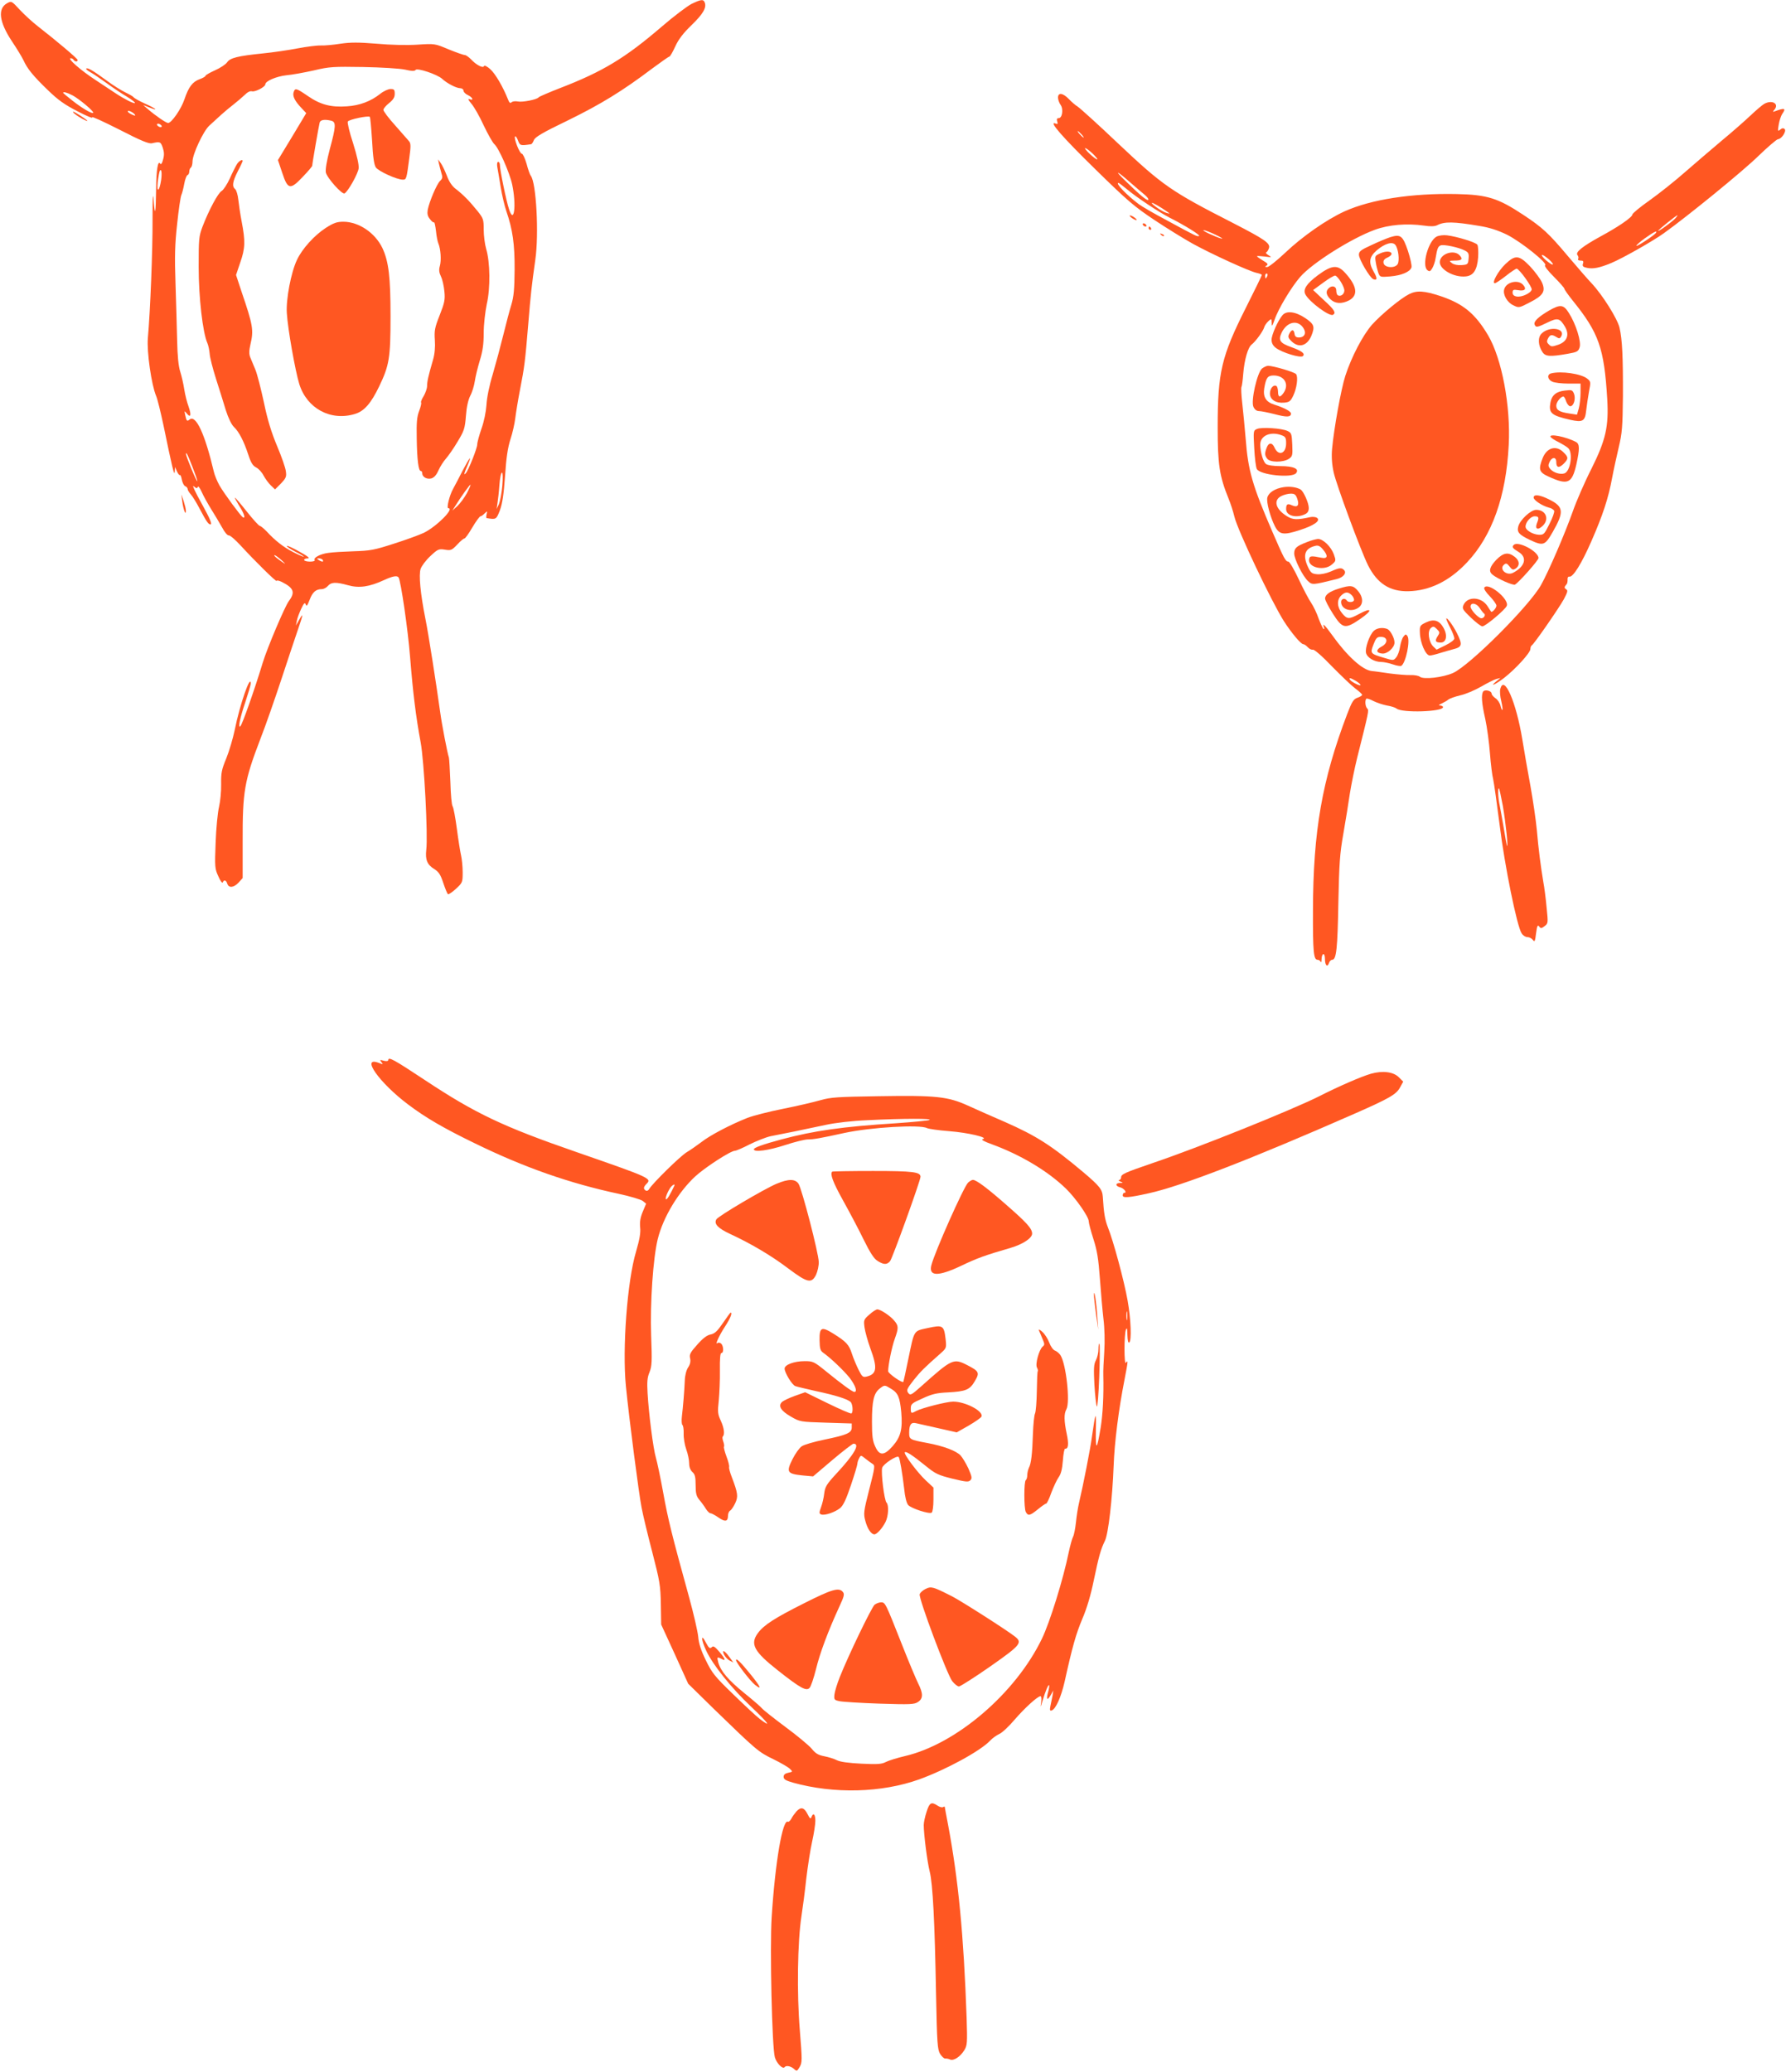 <?xml version="1.0" standalone="no"?>
<!DOCTYPE svg PUBLIC "-//W3C//DTD SVG 20010904//EN"
 "http://www.w3.org/TR/2001/REC-SVG-20010904/DTD/svg10.dtd">
<svg version="1.0" xmlns="http://www.w3.org/2000/svg"
 width="1104pt" height="1280pt" viewBox="0 0 1104 1280"
 preserveAspectRatio="xMidYMid meet">
<g transform="translate(0,1280) scale(0.1,-0.1)"
fill="#ff5722" stroke="none">
<path d="M4275 12776 c-27 -14 -111 -77 -185 -141 -226 -194 -365 -278 -630
-380 -69 -27 -127 -52 -130 -56 -9 -14 -100 -32 -129 -26 -15 3 -33 1 -39 -5
-8 -8 -14 -3 -22 18 -30 76 -78 159 -110 187 -19 17 -36 25 -38 19 -5 -16 -49
7 -81 42 -14 14 -31 26 -38 26 -8 0 -53 16 -100 35 -85 36 -86 36 -193 29 -64
-4 -167 -2 -252 6 -113 9 -160 9 -223 0 -44 -7 -98 -12 -121 -11 -22 1 -87 -7
-145 -18 -57 -11 -153 -25 -214 -31 -157 -16 -203 -28 -221 -55 -8 -12 -42
-35 -74 -49 -33 -15 -60 -30 -60 -35 0 -4 -16 -13 -35 -20 -45 -16 -69 -48
-95 -125 -20 -60 -80 -146 -101 -146 -12 0 -79 46 -124 85 l-30 26 38 -15 c62
-25 42 -7 -27 24 -36 16 -67 34 -70 39 -3 5 -26 18 -51 30 -25 12 -78 45 -118
75 -82 60 -116 80 -124 72 -3 -3 9 -13 27 -23 18 -10 62 -40 98 -66 37 -27 93
-65 126 -84 33 -20 55 -38 50 -40 -10 -3 -64 24 -120 61 -16 11 -72 48 -124
82 -92 60 -176 134 -153 134 7 0 15 -4 18 -10 8 -12 25 -13 25 -1 0 9 -131
119 -249 211 -32 25 -81 70 -109 100 -50 54 -51 55 -78 40 -60 -33 -49 -116
29 -234 31 -46 63 -99 72 -118 24 -53 60 -97 149 -183 65 -63 104 -91 186
-133 57 -30 98 -46 90 -37 -7 9 67 -25 166 -75 136 -70 185 -90 204 -85 49 11
53 10 66 -27 9 -27 10 -47 2 -74 -6 -24 -13 -33 -18 -25 -14 23 -24 -40 -25
-159 -2 -150 -7 -176 -15 -70 -5 60 -7 25 -7 -115 1 -188 -14 -567 -29 -735
-7 -84 22 -287 51 -356 9 -21 29 -104 46 -184 52 -252 67 -317 69 -285 l2 30
12 -28 c7 -15 15 -25 18 -22 3 3 9 -10 12 -29 4 -19 13 -37 21 -40 8 -3 15
-11 15 -18 0 -6 9 -21 19 -32 11 -12 36 -52 56 -91 41 -77 53 -95 66 -95 12 0
-4 37 -48 117 -21 37 -44 81 -51 97 -11 26 -11 28 1 17 12 -9 16 -9 20 1 2 7
13 -7 24 -32 11 -25 38 -73 59 -107 21 -33 51 -84 67 -112 15 -29 33 -50 41
-49 7 2 40 -26 73 -62 90 -98 223 -229 223 -219 0 5 15 2 33 -7 73 -37 83 -64
43 -117 -25 -33 -134 -290 -162 -382 -52 -171 -126 -380 -138 -392 -16 -16 -3
50 29 144 19 58 35 111 35 119 0 65 -68 -130 -99 -286 -11 -52 -34 -131 -52
-175 -29 -70 -33 -90 -32 -160 1 -43 -5 -106 -13 -140 -8 -33 -18 -132 -21
-220 -6 -152 -5 -163 17 -210 12 -28 24 -44 27 -37 7 18 21 15 28 -8 9 -28 40
-25 70 7 l25 28 0 226 c-1 309 11 376 109 632 33 84 91 251 131 372 40 121 85
257 101 303 34 98 35 110 8 62 l-20 -35 6 30 c3 17 16 50 27 74 17 36 23 41
28 26 5 -14 10 -7 24 29 18 48 39 66 75 66 12 0 29 9 38 20 21 24 49 25 125 4
68 -19 131 -10 222 32 52 24 81 30 90 16 14 -23 58 -324 71 -492 18 -224 36
-369 65 -525 22 -117 46 -576 35 -666 -7 -61 6 -92 49 -118 28 -18 39 -34 56
-86 12 -36 25 -67 29 -70 5 -2 27 13 50 34 40 37 41 40 41 102 0 35 -5 82 -10
104 -5 22 -17 96 -26 165 -9 69 -21 131 -26 138 -6 6 -12 74 -14 150 -3 75 -7
143 -9 151 -9 25 -44 206 -54 281 -24 172 -72 482 -91 575 -32 161 -42 272
-30 310 6 18 33 54 60 79 46 43 52 46 90 40 37 -6 43 -4 77 32 20 22 40 38 44
37 4 -1 26 29 48 67 23 39 46 70 51 70 5 0 16 8 26 18 17 16 17 16 12 -5 -3
-13 -3 -24 0 -24 59 -10 60 -9 82 48 15 40 24 99 32 212 7 112 17 176 33 226
13 39 26 97 30 130 4 33 17 114 30 180 27 139 31 169 51 410 14 171 20 228 43
390 23 159 6 477 -28 519 -5 6 -17 39 -26 74 -10 34 -23 62 -29 62 -14 0 -52
98 -42 107 3 4 12 -8 18 -25 12 -32 15 -33 81 -23 4 0 12 12 17 25 7 19 54 47
212 123 202 99 336 181 520 320 54 40 101 73 105 73 5 0 21 28 37 63 20 44 50
83 102 133 70 68 93 107 80 139 -8 21 -23 19 -81 -9z m-1772 -406 c42 -10 61
-10 66 -2 9 14 133 -27 164 -55 30 -28 88 -58 112 -58 11 0 20 -7 20 -15 0 -8
12 -21 28 -28 29 -14 38 -36 10 -25 -13 5 -9 -4 11 -28 16 -18 51 -79 76 -134
26 -55 56 -107 65 -115 27 -22 95 -176 111 -250 27 -128 12 -250 -19 -154 -18
53 -57 245 -57 275 0 10 -5 19 -10 19 -7 0 -9 -13 -6 -32 3 -18 13 -74 21
-124 8 -50 24 -117 35 -149 39 -113 52 -204 51 -362 -1 -119 -5 -165 -20 -215
-11 -35 -33 -119 -50 -188 -17 -69 -46 -177 -65 -242 -21 -68 -37 -147 -39
-190 -3 -43 -15 -103 -31 -147 -14 -41 -26 -84 -26 -97 0 -23 -55 -162 -71
-178 -14 -15 -11 -2 11 48 30 71 15 54 -30 -31 -22 -43 -48 -94 -59 -113 -23
-41 -42 -120 -30 -120 41 0 -72 -113 -151 -152 -30 -14 -115 -45 -188 -68
-117 -38 -145 -43 -245 -46 -61 -2 -132 -6 -157 -10 -50 -6 -94 -30 -85 -44 4
-6 -9 -10 -29 -10 -20 0 -36 5 -36 10 0 6 10 10 23 10 15 0 -1 14 -51 41 -40
23 -76 39 -79 36 -3 -3 21 -19 53 -36 33 -16 55 -30 51 -31 -4 0 -34 13 -65
29 -59 30 -111 70 -165 129 -17 17 -35 32 -41 33 -6 0 -42 40 -81 89 -38 48
-71 87 -73 85 -2 -1 11 -24 27 -51 30 -46 41 -81 22 -70 -14 9 -115 146 -144
196 -14 25 -30 63 -35 85 -55 233 -111 355 -150 323 -16 -13 -19 -10 -27 27
-6 28 -6 29 9 11 25 -31 30 -11 12 41 -10 26 -22 75 -27 107 -5 33 -16 82 -25
110 -11 34 -17 97 -19 191 -2 77 -6 235 -10 351 -6 169 -4 244 10 370 9 88 21
168 26 179 5 11 13 42 18 70 5 27 14 51 20 53 6 2 11 12 11 22 0 10 5 22 10
25 5 3 10 20 10 37 0 45 67 188 103 221 18 16 50 46 72 66 22 20 58 50 79 66
22 17 52 43 68 58 18 18 34 26 45 23 19 -6 83 27 83 43 0 20 68 49 130 56 36
3 112 17 170 30 96 23 122 24 305 21 110 -2 226 -9 258 -16z m-2055 -159 c40
-21 136 -101 128 -108 -7 -8 -68 28 -128 75 -32 25 -58 47 -58 48 0 9 23 3 58
-15z m387 -121 c4 -6 -5 -5 -19 2 -14 6 -26 15 -26 20 0 10 36 -7 45 -22z
m165 -71 c0 -4 -7 -6 -15 -3 -8 4 -15 10 -15 15 0 4 7 6 15 3 8 -4 15 -10 15
-15z m-4 -332 c-11 -71 -28 -81 -21 -12 4 33 10 64 13 70 10 16 14 -15 8 -58z
m193 -1770 c17 -43 31 -83 31 -90 -1 -14 -70 152 -70 167 0 17 8 2 39 -77z
m1916 -119 c-4 -46 -14 -96 -21 -113 l-14 -30 5 35 c3 19 9 70 12 113 3 42 10
77 16 77 5 0 6 -32 2 -82z m-220 -47 c-15 -27 -41 -62 -58 -78 l-31 -28 19 30
c34 55 90 133 93 130 2 -2 -8 -26 -23 -54z m-1145 -412 c36 -32 26 -28 -24 9
-16 12 -25 22 -19 22 5 0 24 -14 43 -31z m255 1 c8 -13 -5 -13 -25 0 -13 8
-13 10 2 10 9 0 20 -4 23 -10z"/>
<path d="M1815 12230 c-8 -24 8 -55 48 -97 l30 -32 -87 -145 -88 -145 27 -80
c34 -103 49 -106 128 -22 32 33 57 63 57 67 0 13 41 249 46 267 5 17 31 21 72
11 30 -8 29 -34 -9 -174 -19 -72 -28 -125 -25 -145 7 -34 101 -139 116 -130
23 14 83 122 87 155 2 23 -10 77 -35 157 -22 66 -36 126 -32 132 7 13 127 38
136 29 3 -3 9 -70 14 -147 5 -99 12 -148 23 -165 16 -24 130 -76 167 -76 22 0
23 3 40 133 10 74 10 91 -2 105 -8 9 -47 53 -86 98 -40 44 -72 87 -72 95 0 8
16 27 35 42 26 21 35 36 35 57 0 26 -4 30 -26 30 -14 0 -43 -13 -64 -30 -58
-46 -127 -72 -206 -77 -97 -7 -163 10 -240 63 -73 50 -80 52 -89 24z"/>
<path d="M1466 11788 c-8 -13 -29 -53 -45 -90 -17 -37 -40 -72 -51 -78 -22
-12 -79 -118 -118 -220 -23 -61 -24 -77 -24 -250 0 -185 25 -406 54 -470 6
-14 12 -43 14 -65 1 -22 19 -92 39 -155 20 -63 48 -151 61 -195 15 -47 35 -89
50 -103 31 -29 62 -89 89 -172 16 -49 28 -68 48 -78 15 -7 36 -30 46 -50 11
-20 31 -48 45 -61 l26 -25 37 37 c31 33 35 42 30 75 -2 21 -27 92 -55 158 -35
84 -59 162 -81 269 -18 83 -41 173 -52 200 -12 28 -26 62 -32 77 -8 20 -8 41
1 80 21 88 16 118 -55 326 l-34 103 26 77 c31 88 32 132 9 252 -9 47 -18 109
-21 137 -3 29 -12 58 -19 64 -21 17 -17 46 16 111 17 32 30 61 30 63 0 13 -21
2 -34 -17z"/>
<path d="M2713 11790 c3 -14 10 -40 15 -58 9 -27 8 -35 -8 -50 -20 -19 -66
-127 -76 -178 -4 -25 -1 -40 14 -58 10 -14 22 -23 25 -20 3 3 8 -21 12 -53 3
-32 10 -67 15 -78 14 -33 19 -104 9 -138 -7 -24 -5 -41 7 -66 9 -18 18 -60 21
-92 5 -50 1 -70 -29 -146 -31 -78 -34 -96 -30 -155 3 -43 -1 -86 -11 -120 -30
-103 -37 -136 -37 -163 0 -15 -10 -43 -21 -62 -12 -19 -19 -37 -16 -40 3 -3
-2 -26 -12 -52 -14 -37 -17 -71 -15 -171 2 -133 11 -200 25 -200 5 0 9 -6 9
-14 0 -23 28 -39 56 -32 17 5 31 20 44 49 10 23 31 56 47 74 15 17 48 64 72
105 40 66 45 81 51 158 4 56 14 99 27 125 12 22 24 63 28 90 4 28 18 85 31
128 18 58 24 102 24 170 0 53 9 129 19 178 23 100 21 259 -4 342 -8 28 -15 81
-15 118 0 63 -2 70 -39 116 -50 62 -89 101 -133 135 -23 17 -42 45 -56 83 -12
31 -29 66 -38 78 l-16 22 5 -25z"/>
<path d="M2014 11392 c-71 -46 -146 -129 -178 -197 -37 -77 -69 -246 -63 -330
6 -98 52 -357 77 -438 47 -151 194 -230 343 -185 58 17 100 65 151 171 62 129
70 175 70 432 0 242 -11 338 -50 422 -45 94 -145 162 -240 163 -42 0 -61 -7
-110 -38z"/>
<path d="M6540 12197 c0 -12 7 -33 16 -45 19 -27 10 -82 -12 -82 -11 0 -13 -6
-9 -20 5 -16 3 -19 -11 -13 -45 17 44 -85 251 -287 194 -190 237 -227 365
-312 80 -53 186 -118 235 -145 119 -65 351 -171 393 -179 17 -4 32 -9 32 -13
0 -3 -44 -94 -98 -201 -152 -302 -175 -400 -175 -740 0 -230 11 -302 67 -440
13 -31 29 -81 36 -111 20 -85 230 -527 307 -648 46 -71 104 -141 119 -141 6 0
19 -9 28 -19 10 -11 24 -17 31 -15 8 3 57 -39 118 -103 58 -59 123 -121 146
-138 22 -16 41 -34 41 -38 0 -4 -13 -13 -29 -18 -25 -9 -34 -24 -64 -102 -155
-408 -210 -723 -211 -1212 -1 -255 4 -305 28 -305 8 0 17 -6 19 -12 3 -7 6 -1
6 14 1 41 21 45 21 4 0 -40 15 -56 25 -26 3 11 13 20 20 20 26 0 33 71 38 355
5 240 9 301 31 425 14 80 32 191 40 247 9 56 29 155 45 220 73 291 74 294 62
306 -12 12 -15 50 -5 60 3 3 23 -3 43 -14 20 -10 58 -23 84 -28 26 -4 53 -13
60 -19 34 -28 287 -20 287 9 0 5 -8 9 -17 10 -13 0 -10 4 8 12 14 7 33 17 41
24 8 7 42 19 75 27 33 7 91 32 129 54 38 22 80 43 94 47 l25 6 -25 -20 c-47
-39 -7 -21 47 20 72 56 163 156 163 179 0 10 4 20 8 22 12 5 165 225 199 286
23 44 26 54 14 61 -11 7 -12 13 -4 23 12 13 13 18 13 43 0 8 5 14 11 12 23 -4
76 82 136 219 71 162 105 266 128 390 9 49 28 134 41 190 21 88 24 126 26 315
1 241 -4 351 -21 424 -13 56 -106 204 -173 275 -24 25 -88 99 -144 165 -121
144 -158 178 -277 257 -157 104 -224 125 -412 129 -279 6 -530 -33 -694 -107
-112 -51 -263 -157 -367 -256 -51 -48 -101 -88 -111 -88 -15 0 -15 2 -4 9 12
8 7 14 -22 31 -20 12 -37 24 -37 27 0 2 21 1 48 -2 44 -6 45 -5 23 8 -13 8
-19 16 -14 18 6 2 13 14 17 26 9 30 -24 53 -224 156 -382 195 -432 230 -709
491 -122 116 -234 217 -249 227 -15 9 -40 31 -56 48 -36 37 -66 41 -66 8z
m145 -227 c10 -11 16 -20 13 -20 -3 0 -13 9 -23 20 -10 11 -16 20 -13 20 3 0
13 -9 23 -20z m80 -130 c21 -23 24 -29 10 -22 -11 6 -33 25 -50 42 -21 23 -24
29 -10 22 11 -6 34 -25 50 -42z m220 -166 c33 -29 74 -64 90 -77 17 -14 27
-28 23 -32 -7 -7 -49 27 -143 119 -71 69 -54 64 30 -10z m-23 -40 c61 -52 203
-146 268 -179 95 -48 193 -109 182 -113 -13 -4 -12 -5 -202 98 -74 39 -151 84
-170 98 -76 57 -148 132 -126 132 2 0 24 -16 48 -36z m253 -142 c19 -13 19
-14 -5 -7 -25 7 -90 51 -90 61 0 6 57 -27 95 -54z m1930 -88 c63 -10 114 -27
170 -54 86 -43 255 -178 236 -189 -6 -4 15 -32 54 -71 36 -36 65 -69 65 -74 0
-5 24 -39 53 -75 160 -198 193 -292 212 -606 10 -170 -9 -253 -97 -430 -42
-82 -94 -202 -116 -265 -50 -141 -149 -370 -196 -454 -72 -129 -439 -496 -544
-544 -63 -28 -183 -42 -206 -23 -7 6 -33 11 -57 10 -24 -1 -82 4 -129 10 -47
7 -97 14 -111 15 -57 6 -152 92 -246 224 -44 61 -61 77 -49 46 3 -8 2 -13 -3
-10 -4 3 -18 32 -30 64 -11 33 -32 76 -46 97 -14 20 -49 86 -77 146 -28 60
-57 109 -64 109 -17 0 -26 16 -97 180 -126 291 -152 382 -167 579 -6 69 -15
168 -21 218 -6 51 -8 97 -5 102 3 5 8 42 11 82 7 86 29 164 53 181 23 18 68
79 76 104 3 12 15 29 26 39 19 18 20 17 21 -11 0 -25 3 -21 18 21 22 66 104
202 158 264 75 86 316 238 461 291 87 32 199 41 305 26 39 -6 65 -5 80 2 46
24 102 23 262 -4z m-1630 -55 c33 -16 49 -26 35 -23 -37 10 -127 52 -110 52 8
0 42 -13 75 -29z m2084 -180 c2 -8 -10 -3 -29 12 -19 14 -36 32 -39 40 -2 8
10 3 29 -12 19 -14 36 -32 39 -40z m-1765 -74 c-4 -8 -8 -15 -10 -15 -2 0 -4
7 -4 15 0 8 4 15 10 15 5 0 7 -7 4 -15z m547 -2502 c16 -10 29 -21 29 -25 0
-10 -56 18 -65 32 -9 15 3 12 36 -7z"/>
<path d="M8595 11335 c-22 -7 -75 -29 -117 -49 -66 -30 -78 -39 -78 -60 0 -28
68 -143 89 -151 25 -10 26 6 3 45 -34 60 -29 92 19 134 50 42 97 56 115 32 18
-25 26 -94 14 -117 -16 -29 -84 -24 -88 7 -2 14 5 24 23 32 55 25 17 52 -40
28 -36 -16 -37 -17 -31 -55 3 -22 11 -52 16 -67 10 -26 12 -27 73 -22 70 6
123 28 132 56 3 11 -7 56 -22 102 -32 94 -45 104 -108 85z"/>
<path d="M8880 11338 c-51 -27 -93 -177 -57 -207 13 -10 18 -9 30 11 8 13 18
41 21 63 10 60 15 73 32 79 19 7 110 -12 147 -31 24 -12 28 -19 25 -51 -3 -35
-5 -37 -43 -40 -24 -2 -48 3 -60 12 -19 15 -18 15 16 16 45 0 53 8 32 32 -35
39 -123 10 -123 -42 0 -46 89 -95 159 -88 49 4 72 40 78 119 2 35 0 70 -5 77
-10 15 -124 50 -187 58 -23 3 -51 -1 -65 -8z"/>
<path d="M9305 11168 c-44 -42 -86 -118 -65 -118 6 0 36 20 68 45 31 25 62 45
67 45 16 -1 96 -112 93 -129 -4 -22 -63 -49 -93 -43 -17 3 -25 11 -25 24 0 18
5 20 35 15 41 -7 54 7 29 34 -31 34 -105 16 -116 -29 -9 -33 19 -81 56 -98 34
-17 36 -17 101 17 85 43 101 69 76 125 -10 21 -42 65 -72 97 -69 72 -92 74
-154 15z"/>
<path d="M8147 11100 c-70 -52 -94 -88 -78 -119 26 -48 150 -139 171 -126 20
12 9 31 -57 91 l-66 62 63 46 c35 26 68 45 74 43 18 -6 56 -68 56 -92 0 -23
-24 -40 -41 -29 -5 3 -9 16 -9 30 0 26 -27 33 -48 12 -19 -19 -14 -42 13 -68
29 -27 69 -29 114 -6 58 31 50 89 -24 170 -47 52 -82 49 -168 -14z"/>
<path d="M8709 10982 c-53 -27 -170 -124 -228 -188 -57 -65 -127 -199 -165
-316 -26 -80 -71 -329 -82 -453 -4 -47 -1 -94 10 -144 16 -74 167 -482 212
-573 57 -113 134 -163 249 -161 132 3 254 62 363 178 155 164 242 408 258 725
13 242 -43 536 -128 679 -79 133 -153 194 -292 241 -103 34 -148 37 -197 12z"/>
<path d="M9575 10881 c-65 -38 -96 -67 -89 -86 8 -20 15 -19 79 12 63 31 77
28 109 -26 29 -50 13 -92 -42 -111 -38 -13 -44 -13 -58 2 -13 12 -14 20 -5 37
13 24 23 26 51 9 17 -11 22 -10 29 1 33 52 -71 69 -120 20 -24 -24 -22 -73 6
-115 18 -27 47 -29 155 -10 57 10 66 14 74 39 12 34 -22 144 -66 213 -33 53
-53 55 -123 15z"/>
<path d="M7928 10853 c-28 -32 -68 -122 -68 -152 0 -20 8 -36 26 -50 37 -29
154 -65 168 -51 15 15 -6 31 -71 55 -71 25 -83 42 -61 89 33 69 100 83 135 29
20 -31 7 -58 -28 -58 -17 0 -25 6 -27 23 -4 28 -18 28 -32 1 -9 -17 -8 -25 7
-41 46 -51 101 -39 129 27 23 57 18 72 -38 110 -60 40 -115 47 -140 18z"/>
<path d="M7801 10523 c-30 -26 -70 -201 -53 -237 8 -17 20 -26 35 -26 13 0 56
-9 96 -19 75 -20 101 -19 101 4 0 13 -40 35 -103 55 -52 16 -71 48 -62 102 11
64 21 78 58 78 67 0 98 -55 61 -108 -21 -30 -34 -28 -34 7 0 17 -5 33 -10 36
-18 11 -40 -15 -40 -46 0 -38 36 -61 87 -57 33 3 40 8 57 43 22 46 31 114 18
133 -9 13 -139 51 -173 52 -9 0 -26 -8 -38 -17z"/>
<path d="M9588 10493 c-27 -7 -22 -38 7 -51 14 -7 59 -12 100 -12 l75 0 0 -57
c0 -32 -5 -75 -11 -97 l-11 -38 -46 7 c-62 9 -82 21 -82 49 0 21 27 56 44 56
4 0 12 -13 17 -30 6 -16 17 -30 25 -30 22 0 35 45 24 76 -10 25 -14 26 -56 21
-54 -6 -81 -28 -90 -73 -12 -66 4 -81 123 -108 77 -17 91 -9 98 59 3 28 11 79
17 114 12 61 11 64 -10 81 -37 31 -163 49 -224 33z"/>
<path d="M7771 10150 c-24 -10 -24 -11 -18 -120 3 -59 10 -117 16 -128 20 -37
216 -57 242 -26 23 27 -14 44 -96 44 -42 0 -78 5 -89 13 -18 13 -35 71 -36
120 0 56 65 84 134 57 22 -8 26 -16 26 -49 0 -64 -47 -82 -72 -26 -14 32 -36
32 -48 -1 -13 -34 -13 -47 3 -68 17 -24 99 -24 134 -1 22 15 24 21 21 88 -3
66 -5 73 -29 84 -35 17 -159 25 -188 13z"/>
<path d="M9585 10100 c4 -6 25 -20 48 -31 23 -12 50 -28 60 -37 32 -28 15
-145 -23 -157 -26 -8 -66 4 -86 26 -14 16 -15 24 -6 44 15 33 42 33 42 1 0
-36 16 -40 45 -12 31 31 31 41 0 71 -45 46 -103 30 -129 -35 -28 -71 -23 -88
37 -115 118 -54 144 -43 171 75 21 95 21 127 -2 139 -61 33 -171 54 -157 31z"/>
<path d="M7934 9790 c-52 -8 -92 -33 -100 -64 -7 -28 18 -121 47 -178 27 -52
53 -56 154 -23 90 29 131 59 105 76 -8 5 -26 7 -40 4 -82 -18 -109 -17 -144 5
-71 43 -87 99 -36 125 16 8 42 15 59 15 24 0 31 -6 40 -32 14 -40 2 -56 -33
-40 -28 13 -36 7 -36 -24 0 -40 61 -57 115 -32 18 8 25 19 25 40 0 30 -32 102
-50 113 -24 15 -67 21 -106 15z"/>
<path d="M9480 9726 c0 -17 53 -51 93 -62 16 -3 31 -13 34 -20 3 -7 -10 -44
-29 -81 -32 -64 -35 -68 -66 -67 -38 2 -82 28 -82 50 0 28 32 64 56 64 26 0
29 -7 14 -44 -13 -35 6 -44 36 -15 43 41 20 99 -40 99 -34 0 -101 -63 -111
-103 -9 -35 4 -50 70 -82 85 -40 95 -36 143 48 71 124 68 156 -20 200 -59 30
-98 35 -98 13z"/>
<path d="M8077 9450 c-63 -24 -77 -37 -77 -70 0 -34 52 -139 85 -170 27 -25
27 -25 177 12 42 10 64 38 46 56 -16 16 -28 15 -82 -9 -28 -12 -62 -19 -84
-17 -32 3 -39 8 -56 43 -35 74 -21 116 43 132 19 5 30 0 48 -21 34 -40 31 -60
-9 -52 -65 13 -73 12 -76 -11 -7 -50 95 -73 142 -30 24 21 25 23 11 62 -17 47
-66 95 -98 95 -12 -1 -44 -9 -70 -20z"/>
<path d="M9357 9433 c-13 -12 -7 -21 28 -42 58 -34 43 -91 -32 -130 -40 -21
-89 23 -56 50 12 11 18 9 34 -11 15 -20 21 -23 36 -14 29 18 27 49 -3 73 -41
32 -71 27 -116 -19 -41 -44 -47 -70 -23 -90 31 -26 129 -69 140 -62 26 16 145
150 145 164 0 41 -127 108 -153 81z"/>
<path d="M8275 9163 c-56 -17 -85 -38 -84 -62 0 -9 21 -50 47 -91 61 -96 76
-99 172 -33 77 53 71 73 -10 29 -61 -33 -73 -33 -104 5 -31 37 -34 81 -6 109
24 24 43 25 64 4 9 -8 16 -22 16 -30 0 -16 -36 -19 -45 -4 -11 17 -35 11 -35
-9 0 -46 63 -67 108 -35 30 21 29 65 -4 103 -29 35 -46 37 -119 14z"/>
<path d="M9175 9169 c-4 -6 10 -29 34 -53 22 -23 41 -49 41 -58 0 -15 -27 -45
-33 -37 -2 2 -11 17 -21 32 -37 60 -124 65 -149 10 -10 -23 -7 -29 45 -79 31
-30 63 -54 71 -54 19 0 143 104 151 127 16 42 -117 149 -139 112z m-28 -126
c10 -16 22 -31 27 -34 11 -8 -1 -29 -17 -29 -18 0 -67 52 -67 72 0 28 37 22
57 -9z"/>
<path d="M8940 8977 c0 -4 11 -30 25 -57 14 -27 25 -56 25 -65 0 -9 -24 -27
-55 -42 l-55 -27 -21 20 c-28 29 -37 95 -14 114 14 11 19 11 37 -7 19 -19 19
-22 4 -45 -18 -28 -13 -38 20 -38 34 0 43 43 18 89 -26 48 -60 59 -110 35 -37
-18 -39 -21 -37 -65 2 -62 36 -139 61 -139 10 0 38 7 63 15 24 7 63 19 87 25
50 13 53 28 18 98 -24 48 -65 103 -66 89z"/>
<path d="M8491 8901 c-27 -27 -54 -106 -47 -135 7 -30 52 -56 94 -56 16 0 49
-7 72 -15 23 -8 47 -12 52 -9 28 18 57 157 38 184 -9 13 -12 13 -25 -4 -8 -10
-17 -39 -21 -63 -3 -24 -14 -53 -23 -64 -17 -21 -18 -21 -77 -3 -84 25 -85 27
-64 82 16 41 22 47 46 47 43 0 46 -38 4 -60 -36 -19 -35 -39 3 -43 32 -4 77
36 77 68 0 29 -26 76 -45 84 -30 11 -65 6 -84 -13z"/>
<path d="M10905 12158 c-11 -6 -50 -39 -87 -74 -36 -34 -117 -105 -180 -157
-62 -52 -162 -138 -223 -191 -60 -53 -158 -131 -217 -173 -60 -42 -108 -82
-108 -89 0 -16 -87 -76 -195 -134 -111 -61 -159 -98 -144 -116 6 -7 8 -18 4
-24 -3 -6 3 -10 15 -10 16 0 20 -4 15 -19 -5 -15 0 -21 25 -26 37 -8 78 0 150
30 70 29 258 136 325 184 148 106 484 380 581 474 61 59 117 107 125 107 22 1
53 50 41 62 -8 8 -16 7 -28 -3 -15 -12 -16 -10 -9 31 4 25 14 54 21 65 26 37
17 40 -46 17 -13 -5 -13 -3 -1 11 30 37 -16 62 -64 35z m-548 -706 c-21 -23
-107 -85 -107 -78 0 6 112 96 119 96 2 0 -3 -8 -12 -18z m-121 -91 c-9 -14
-116 -85 -121 -80 -2 3 21 24 53 47 55 39 79 51 68 33z"/>
<path d="M465 12094 c24 -19 75 -46 75 -41 0 6 -79 57 -87 57 -5 0 1 -8 12
-16z"/>
<path d="M6994 11455 c11 -8 24 -15 30 -15 5 0 1 7 -10 15 -10 8 -23 14 -29
14 -5 0 -1 -6 9 -14z"/>
<path d="M7065 11410 c3 -5 11 -10 16 -10 6 0 7 5 4 10 -3 6 -11 10 -16 10 -6
0 -7 -4 -4 -10z"/>
<path d="M7100 11390 c0 -5 5 -10 11 -10 5 0 7 5 4 10 -3 6 -8 10 -11 10 -2 0
-4 -4 -4 -10z"/>
<path d="M7177 11349 c7 -7 15 -10 18 -7 3 3 -2 9 -12 12 -14 6 -15 5 -6 -5z"/>
<path d="M1127 9700 c6 -49 23 -91 22 -55 0 11 -7 38 -14 60 l-14 40 6 -45z"/>
<path d="M9274 8543 c-4 -14 -1 -48 6 -75 6 -27 10 -51 7 -54 -3 -3 -8 9 -12
26 -4 17 -18 38 -31 46 -13 9 -24 22 -24 29 0 17 -42 27 -52 12 -13 -20 -9
-73 13 -169 11 -51 24 -147 29 -213 5 -66 14 -138 20 -160 5 -22 23 -150 40
-283 31 -252 107 -626 136 -669 8 -13 24 -23 36 -23 11 0 26 -8 33 -17 11 -15
14 -10 20 40 6 46 10 55 19 43 10 -14 14 -13 34 2 22 17 22 19 12 117 -5 55
-14 125 -20 155 -16 97 -30 202 -40 320 -6 63 -24 187 -40 275 -16 88 -39 217
-50 287 -38 231 -113 403 -136 311z m16 -724 c17 -100 35 -265 25 -244 -2 6
-11 53 -19 105 -9 52 -20 115 -25 140 -11 49 -14 117 -5 108 3 -3 13 -52 24
-109z"/>
<path d="M2400 6250 c0 -6 -11 -8 -27 -4 -25 7 -27 6 -15 -9 12 -14 10 -15
-17 -4 -114 43 4 -124 183 -258 106 -80 219 -146 411 -239 305 -149 585 -247
889 -312 70 -15 137 -35 149 -44 l21 -17 -21 -50 c-15 -36 -19 -63 -16 -96 4
-33 -3 -73 -25 -149 -55 -183 -86 -601 -63 -833 20 -201 80 -665 97 -750 8
-44 38 -168 66 -275 46 -178 51 -206 53 -321 l2 -126 84 -183 83 -183 160
-157 c260 -252 274 -265 366 -309 47 -23 93 -50 103 -60 18 -18 18 -18 -10
-24 -20 -4 -29 -12 -29 -25 0 -16 13 -23 57 -36 255 -71 549 -63 781 20 166
60 379 176 438 239 14 15 39 33 58 42 18 8 60 48 93 87 62 72 143 146 161 146
5 0 7 -17 4 -37 -5 -36 -5 -36 8 7 19 64 36 103 41 98 2 -2 0 -21 -6 -42 -13
-47 -6 -57 16 -19 l16 28 -5 -33 c-4 -17 -9 -46 -13 -63 -5 -25 -3 -31 8 -27
25 8 58 82 80 178 48 217 70 294 109 387 28 65 52 145 71 238 32 152 43 192
69 245 21 42 46 258 54 465 5 142 31 348 67 530 22 113 23 126 9 105 -12 -19
-12 176 0 205 6 15 9 6 9 -33 1 -33 5 -51 11 -47 16 10 11 144 -10 261 -21
119 -88 368 -122 452 -18 47 -25 87 -31 187 -3 46 -20 67 -119 151 -200 168
-291 226 -491 314 -73 31 -173 76 -224 99 -124 56 -196 64 -552 58 -254 -4
-294 -6 -361 -25 -41 -12 -145 -36 -230 -53 -85 -17 -184 -42 -220 -56 -106
-42 -232 -108 -285 -150 -28 -21 -68 -49 -90 -62 -40 -24 -210 -191 -231 -226
-6 -11 -15 -15 -22 -11 -16 10 -15 21 3 40 36 35 29 38 -429 197 -457 158
-627 239 -937 444 -195 129 -229 148 -229 125z m3345 -370 c-11 -4 -103 -13
-205 -20 -333 -21 -508 -46 -710 -100 -115 -31 -170 -51 -170 -61 0 -20 92 -7
193 26 58 19 121 35 141 35 36 0 75 7 226 40 163 35 466 53 510 30 10 -5 71
-14 137 -19 117 -9 248 -40 208 -49 -13 -3 6 -14 56 -32 178 -65 345 -165 457
-273 61 -59 142 -175 142 -203 0 -11 13 -60 29 -110 23 -71 31 -123 40 -245 6
-85 16 -197 22 -249 7 -56 9 -138 5 -200 -4 -58 -7 -123 -6 -145 3 -131 -3
-241 -16 -324 -24 -144 -32 -149 -30 -16 3 124 -2 115 -24 -40 -9 -72 -54
-300 -81 -415 -6 -25 -14 -76 -18 -115 -4 -38 -12 -79 -18 -90 -6 -11 -18 -55
-27 -97 -33 -163 -117 -434 -166 -534 -163 -337 -529 -650 -846 -724 -47 -11
-99 -27 -117 -36 -26 -14 -52 -16 -152 -11 -79 4 -131 11 -151 21 -17 9 -53
20 -79 25 -37 7 -54 17 -78 47 -17 20 -90 81 -162 134 -71 53 -137 105 -145
115 -8 10 -58 53 -110 95 -98 80 -144 133 -160 188 -9 35 -8 37 21 22 28 -16
23 0 -15 45 -28 32 -37 38 -47 27 -11 -10 -18 -4 -36 30 -31 60 -30 18 2 -50
40 -87 157 -233 277 -346 109 -103 131 -135 55 -77 -21 16 -95 85 -165 153
-115 111 -131 132 -169 210 -30 61 -44 105 -47 145 -3 32 -28 141 -56 243
-108 391 -130 480 -160 645 -17 94 -38 193 -46 220 -16 55 -43 262 -51 397 -4
69 -2 97 12 130 15 38 16 66 10 228 -7 199 12 477 41 595 33 133 126 288 231
386 62 57 220 159 246 159 8 0 50 18 92 40 43 21 101 44 129 50 28 6 94 19
146 29 52 11 140 29 195 41 61 13 162 25 260 29 224 11 404 11 380 1z m-1577
-407 c-25 -53 -43 -83 -50 -83 -9 0 4 38 24 69 12 19 34 31 26 14z m2799 -825
c-2 -13 -4 -3 -4 22 0 25 2 35 4 23 2 -13 2 -33 0 -45z"/>
<path d="M5144 5561 c-14 -15 4 -64 66 -176 39 -70 97 -179 128 -243 41 -83
65 -120 87 -133 38 -24 58 -24 77 -1 14 16 188 498 188 521 0 30 -46 36 -293
36 -137 0 -251 -2 -253 -4z"/>
<path d="M4800 5486 c-76 -32 -361 -200 -372 -220 -16 -28 10 -55 85 -90 128
-59 258 -136 359 -213 119 -89 144 -95 172 -40 10 22 18 58 17 80 -1 54 -104
451 -125 483 -21 31 -62 31 -136 0z"/>
<path d="M5984 5493 c-28 -28 -208 -433 -227 -511 -17 -69 42 -70 184 -3 100
48 148 65 306 111 75 22 133 60 133 88 0 31 -34 68 -154 173 -124 109 -191
159 -212 159 -7 0 -20 -8 -30 -17z"/>
<path d="M6762 4800 c0 -14 6 -68 13 -120 l14 -95 -6 80 c-5 83 -20 180 -21
135z"/>
<path d="M5374 4678 c-35 -31 -36 -34 -30 -80 4 -27 20 -85 36 -129 45 -121
40 -159 -22 -174 -24 -6 -29 -2 -51 42 -13 26 -32 71 -41 99 -18 56 -35 74
-113 123 -75 47 -88 41 -87 -39 1 -54 5 -66 24 -79 44 -31 124 -107 162 -154
35 -46 50 -87 29 -87 -12 0 -79 49 -176 128 -73 59 -79 62 -131 62 -65 0 -124
-22 -124 -46 0 -25 46 -101 66 -108 10 -4 67 -17 128 -31 118 -25 191 -48 213
-66 14 -12 18 -65 6 -72 -5 -3 -71 26 -147 63 l-139 68 -65 -23 c-36 -13 -71
-30 -79 -38 -24 -24 -6 -54 55 -89 57 -33 58 -33 217 -38 l160 -5 0 -25 c0
-33 -29 -46 -170 -75 -63 -13 -125 -31 -139 -41 -14 -9 -40 -45 -58 -81 -39
-79 -32 -89 63 -99 l65 -6 119 101 c65 55 125 101 131 101 43 0 4 -67 -108
-187 -58 -63 -68 -79 -73 -120 -3 -27 -12 -65 -20 -86 -12 -33 -12 -39 1 -44
22 -8 84 13 117 39 20 17 37 53 67 142 22 65 40 125 40 133 0 8 5 23 11 34 10
19 11 19 38 -3 16 -13 36 -27 45 -33 16 -9 14 -22 -21 -158 -35 -137 -36 -150
-24 -194 13 -49 36 -83 56 -83 15 0 49 37 69 77 18 36 21 104 6 119 -14 14
-35 184 -27 215 6 23 91 79 102 67 7 -7 23 -101 34 -196 5 -52 15 -90 25 -101
19 -21 129 -57 145 -47 6 4 11 38 11 81 l0 74 -46 43 c-52 48 -140 166 -131
175 8 8 47 -18 129 -84 60 -49 77 -57 165 -79 83 -20 99 -22 111 -10 12 12 10
22 -12 73 -15 32 -37 68 -48 80 -27 29 -104 58 -204 77 -112 21 -114 22 -114
65 0 48 12 65 41 58 13 -3 75 -17 138 -31 l115 -26 74 42 c41 24 77 49 79 56
13 33 -99 92 -175 92 -40 0 -193 -39 -229 -58 -31 -17 -33 -16 -33 17 0 26 7
32 73 61 58 27 88 34 157 37 110 6 135 16 166 70 31 52 26 61 -48 99 -84 43
-94 38 -283 -131 -63 -56 -68 -58 -81 -41 -12 17 -8 25 33 78 43 54 65 76 167
166 37 33 37 34 31 90 -10 83 -17 87 -109 67 -91 -20 -83 -8 -122 -195 -15
-74 -29 -137 -30 -138 -7 -9 -94 52 -94 66 0 37 23 151 41 200 24 67 24 81 -4
113 -24 29 -84 69 -104 69 -7 0 -29 -14 -49 -32z m133 -458 c44 -26 55 -52 64
-145 9 -104 -3 -153 -53 -210 -53 -60 -82 -61 -108 -2 -16 33 -20 65 -20 152
0 129 11 176 47 205 31 24 31 24 70 0z"/>
<path d="M4469 4626 c-35 -51 -51 -66 -76 -71 -22 -4 -48 -23 -83 -63 -43 -48
-50 -61 -44 -85 4 -19 0 -37 -12 -55 -11 -16 -20 -49 -21 -82 -3 -71 -11 -163
-18 -222 -3 -25 -1 -49 3 -52 5 -3 9 -27 8 -53 -1 -27 6 -70 16 -98 10 -27 18
-66 18 -86 0 -23 7 -42 20 -54 16 -14 20 -31 20 -81 0 -50 4 -68 23 -91 13
-15 31 -40 40 -55 10 -16 23 -28 29 -28 7 0 29 -12 49 -26 42 -29 59 -25 59
11 0 13 6 28 14 32 7 4 21 25 31 46 19 41 16 62 -22 162 -11 28 -18 55 -16 61
2 7 -5 35 -16 64 -11 29 -18 57 -16 61 3 4 1 18 -4 32 -5 14 -7 28 -3 31 13
14 8 53 -12 97 -19 41 -21 54 -13 125 4 43 8 127 7 187 -1 71 2 107 9 107 16
0 14 45 -2 59 -8 6 -17 7 -22 3 -18 -17 10 46 46 101 34 52 48 87 35 87 -2 0
-23 -29 -47 -64z"/>
<path d="M6422 4580 c4 -8 13 -31 22 -52 14 -32 14 -38 1 -48 -22 -19 -47
-108 -35 -130 5 -9 7 -19 5 -22 -3 -2 -5 -58 -6 -124 -1 -65 -6 -127 -11 -137
-5 -10 -11 -67 -13 -125 -4 -126 -11 -185 -25 -211 -5 -11 -10 -31 -10 -45 0
-14 -4 -27 -9 -31 -12 -7 -12 -175 0 -197 14 -26 26 -23 75 17 23 19 46 35 51
35 4 0 19 30 32 68 14 37 34 79 45 95 14 19 22 49 26 102 3 42 9 75 14 74 20
-2 23 29 10 91 -17 81 -18 125 -2 153 24 45 -2 280 -37 334 -8 12 -23 24 -33
28 -11 3 -27 25 -36 49 -9 24 -28 54 -43 67 -15 14 -24 18 -21 9z"/>
<path d="M6790 4464 c0 -21 -7 -52 -16 -69 -13 -25 -14 -51 -9 -151 4 -67 11
-127 15 -134 4 -7 11 76 15 184 4 109 4 200 1 203 -3 4 -6 -11 -6 -33z"/>
<path d="M5722 2983 c-17 -8 -34 -23 -37 -33 -8 -24 169 -495 201 -537 14 -18
33 -33 42 -33 9 1 96 56 192 123 190 133 202 148 153 186 -54 42 -336 222
-392 250 -113 57 -125 61 -159 44z"/>
<path d="M4972 2895 c-185 -93 -250 -135 -287 -185 -50 -68 -25 -114 125 -232
138 -109 174 -128 194 -107 8 7 26 60 40 116 24 99 75 236 146 390 28 60 31
74 20 87 -24 30 -69 16 -238 -69z"/>
<path d="M5407 2886 c-18 -14 -162 -312 -216 -448 -16 -40 -31 -89 -33 -108
-3 -32 -1 -34 32 -41 19 -4 130 -11 247 -15 189 -6 215 -5 237 10 33 21 33 52
2 114 -13 26 -59 135 -101 242 -102 258 -103 260 -129 260 -11 0 -29 -7 -39
-14z"/>
<path d="M4470 2595 c0 -16 22 -46 42 -56 l21 -11 -22 31 c-22 31 -41 47 -41
36z"/>
<path d="M4550 2542 c0 -15 88 -129 117 -152 45 -35 36 -14 -25 62 -65 80 -92
106 -92 90z"/>
<path d="M8475 6166 c-59 -17 -194 -75 -324 -141 -173 -86 -742 -315 -1023
-410 -178 -61 -198 -70 -198 -90 0 -8 -6 -15 -12 -16 -7 0 -4 -4 7 -9 19 -8
19 -9 -2 -9 -30 -1 -29 -19 1 -27 24 -6 45 -34 26 -34 -6 0 -10 -7 -10 -16 0
-17 39 -14 160 13 202 44 636 212 1280 495 209 92 252 117 274 159 l20 36 -27
27 c-34 34 -100 42 -172 22z"/>
<path d="M5728 1607 c-10 -30 -18 -67 -18 -83 0 -57 22 -230 37 -288 19 -75
31 -311 39 -753 6 -310 9 -345 25 -373 11 -17 25 -30 32 -29 6 1 20 -1 30 -6
22 -9 62 16 88 58 18 30 19 44 14 202 -18 510 -51 853 -115 1193 -11 57 -20
105 -20 108 0 3 -5 2 -10 -1 -6 -4 -22 0 -35 9 -38 25 -49 19 -67 -37z"/>
<path d="M4923 1608 c-11 -13 -26 -33 -32 -46 -7 -12 -16 -20 -20 -18 -33 21
-79 -246 -101 -589 -12 -188 2 -809 20 -867 11 -37 49 -75 60 -60 9 12 37 7
57 -10 18 -17 20 -16 36 11 16 28 16 41 1 228 -19 227 -14 547 10 703 8 52 22
157 30 233 9 76 25 179 36 228 11 49 20 107 20 129 0 41 -13 53 -24 23 -5 -13
-10 -10 -24 18 -21 42 -41 47 -69 17z"/>
</g>
</svg>
